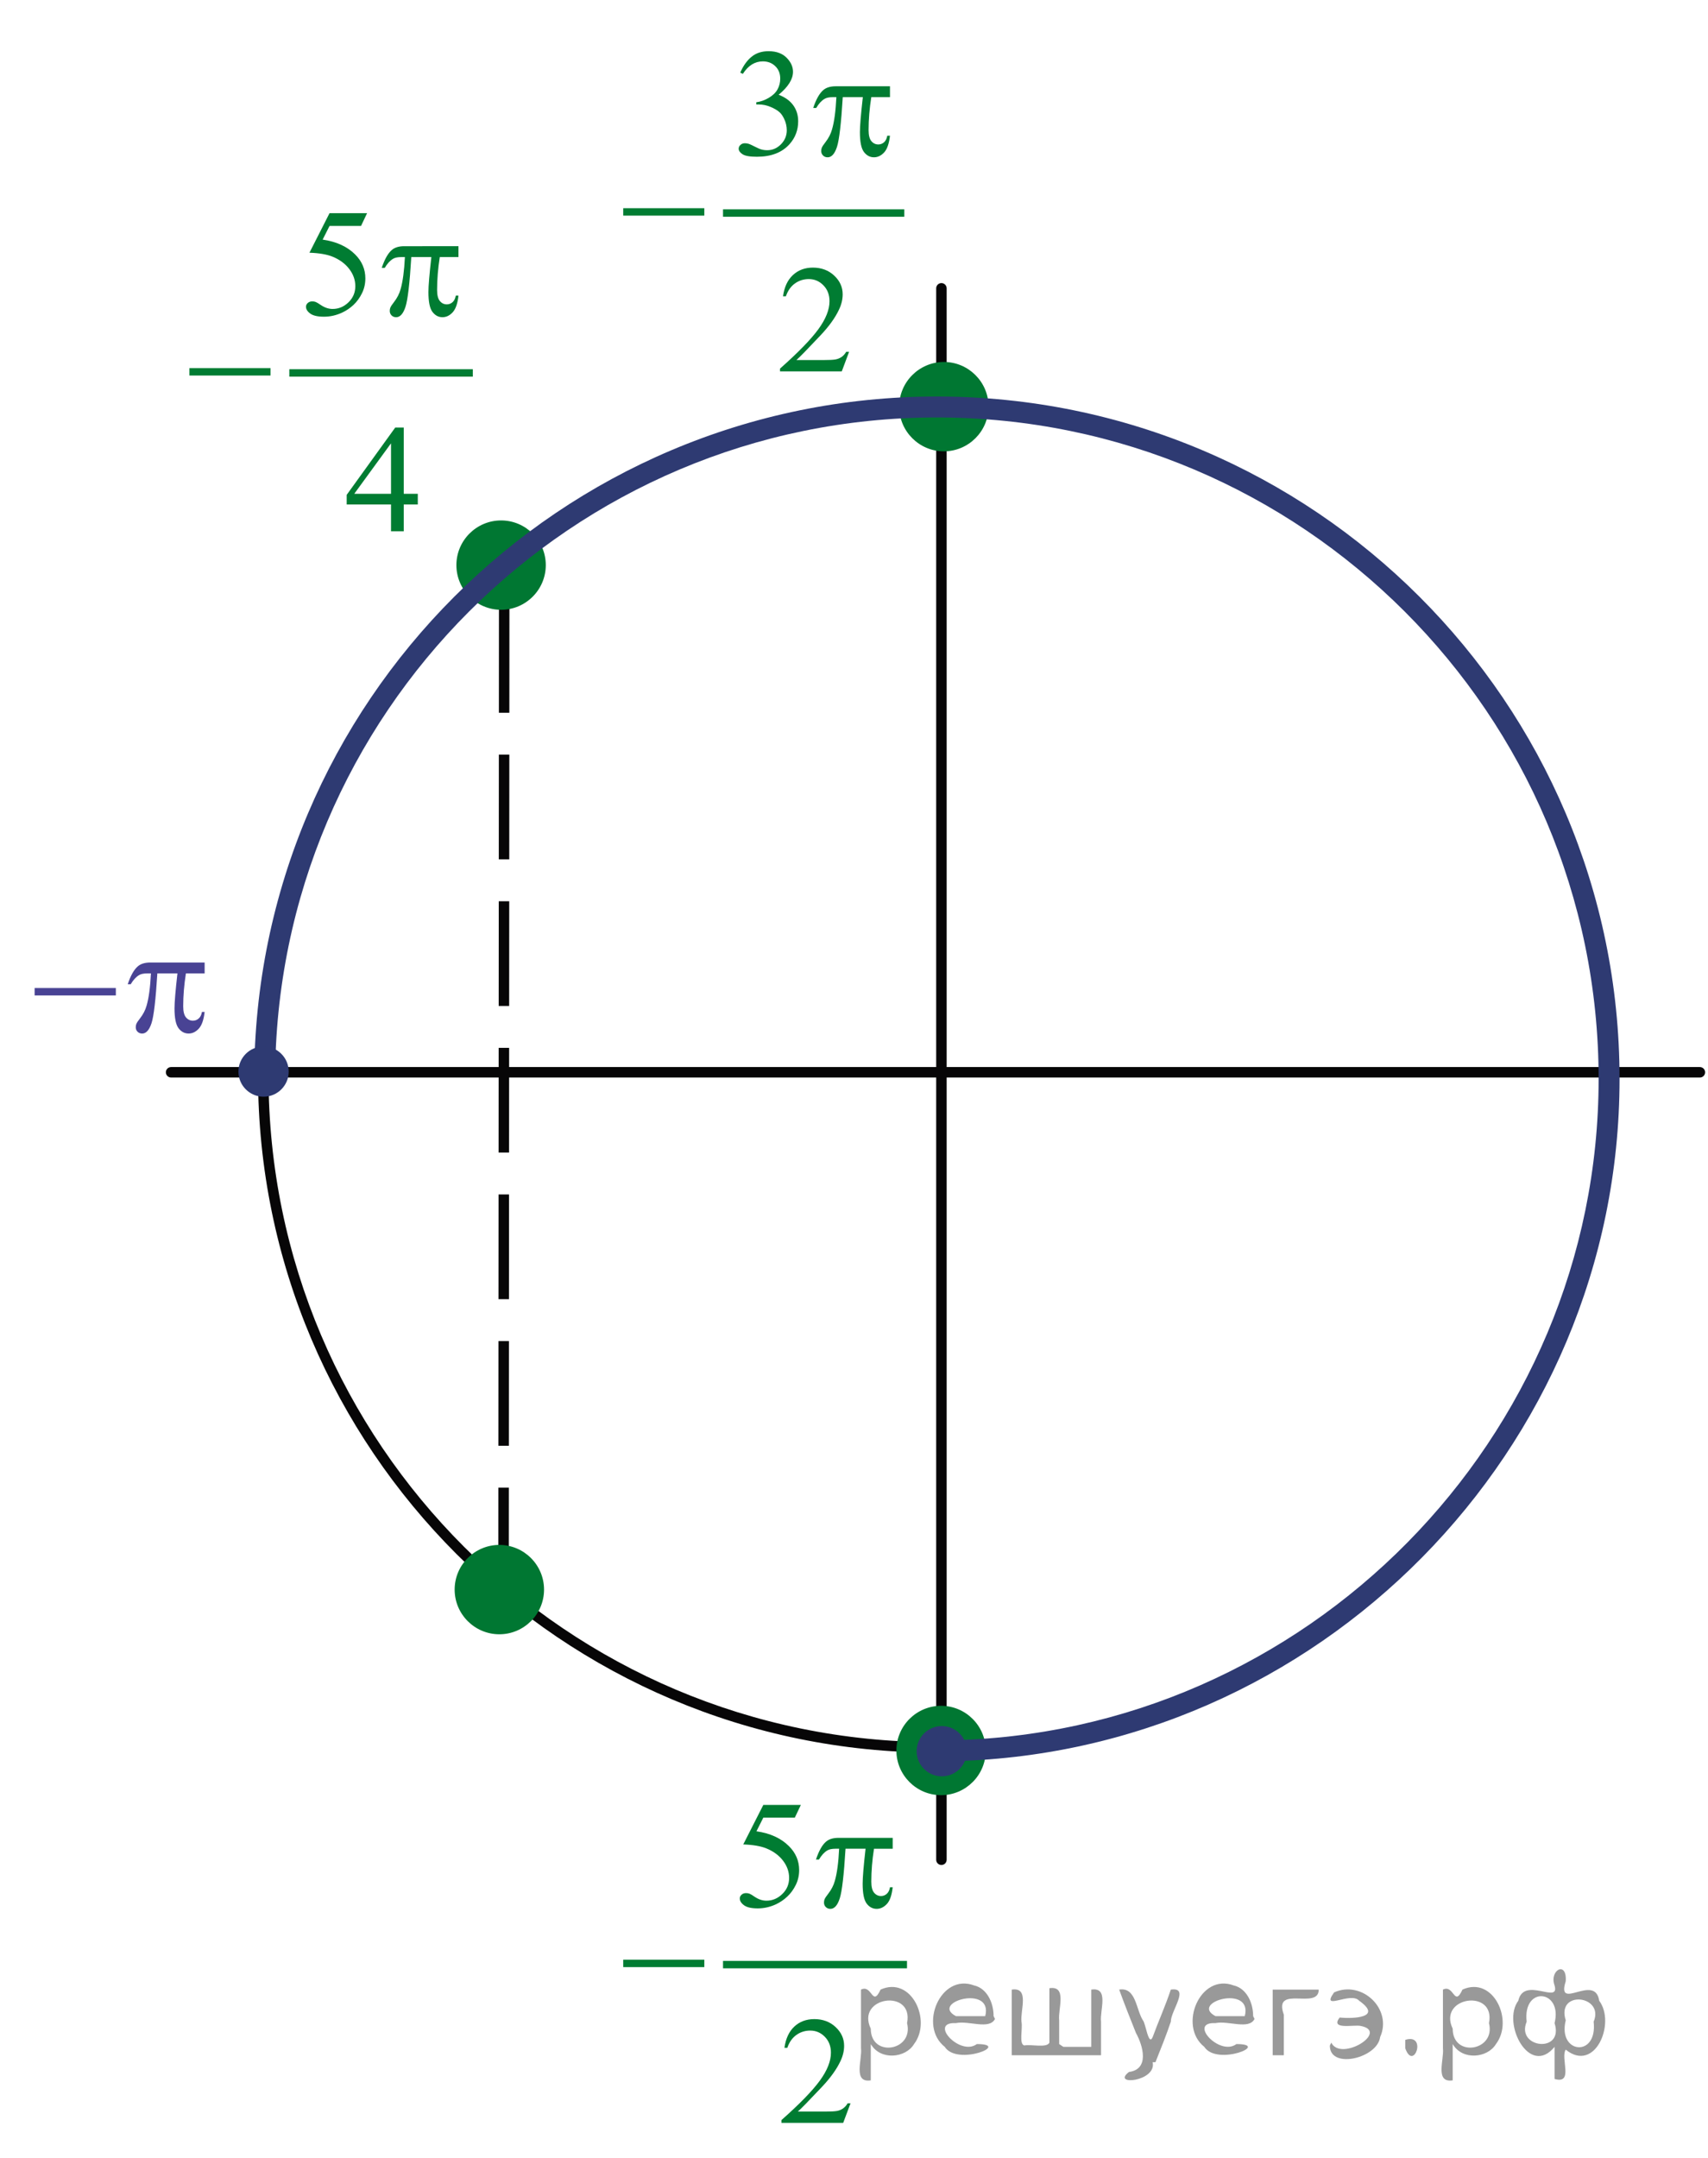 <?xml version="1.0" encoding="utf-8"?>
<!-- Generator: Adobe Illustrator 16.0.0, SVG Export Plug-In . SVG Version: 6.00 Build 0)  -->
<!DOCTYPE svg PUBLIC "-//W3C//DTD SVG 1.1//EN" "http://www.w3.org/Graphics/SVG/1.1/DTD/svg11.dtd">
<svg version="1.1" id="Слой_1" xmlns="http://www.w3.org/2000/svg" xmlns:xlink="http://www.w3.org/1999/xlink" x="0px" y="0px"
	 width="122.395px" height="154.559px" viewBox="0 0 122.395 154.559" enable-background="new 0 0 122.395 154.559"
	 xml:space="preserve">
<g>
	<g>
		<g>
			<defs>
				<rect id="SVGID_1_" x="0" y="0" width="122.395" height="154.559"/>
			</defs>
			<clipPath id="SVGID_2_">
				<use xlink:href="#SVGID_1_"  overflow="visible"/>
			</clipPath>
		</g>
	</g>
	<g>
		<g>
			<defs>
				<rect id="SVGID_3_" x="42.549" y="125.459" width="24.725" height="29"/>
			</defs>
			<clipPath id="SVGID_4_">
				<use xlink:href="#SVGID_3_"  overflow="visible"/>
			</clipPath>
			<rect x="51.812" y="140.444" clip-path="url(#SVGID_4_)" fill="#007C32" width="13.183" height="0.531"/>
		</g>
		<g>
			<defs>
				<rect id="SVGID_5_" x="42.549" y="125.459" width="24.725" height="29"/>
			</defs>
			<clipPath id="SVGID_6_">
				<use xlink:href="#SVGID_5_"  overflow="visible"/>
			</clipPath>
			<g clip-path="url(#SVGID_6_)">
				<path fill="#007C32" d="M57.39,129.27l-0.433,0.912h-2.257l-0.493,0.979c0.979,0.139,1.752,0.491,2.324,1.059
					c0.491,0.486,0.736,1.06,0.736,1.719c0,0.384-0.08,0.736-0.241,1.063c-0.16,0.326-0.362,0.604-0.605,0.832
					c-0.243,0.229-0.515,0.414-0.813,0.555c-0.424,0.195-0.859,0.295-1.306,0.295c-0.45,0-0.777-0.074-0.982-0.223
					s-0.307-0.313-0.307-0.492c0-0.1,0.042-0.188,0.127-0.266c0.085-0.078,0.191-0.115,0.32-0.115c0.097,0,0.181,0.014,0.252,0.043
					c0.072,0.027,0.194,0.102,0.368,0.221c0.277,0.187,0.558,0.279,0.841,0.279c0.433,0,0.812-0.16,1.138-0.478
					c0.327-0.315,0.489-0.702,0.489-1.155c0-0.441-0.146-0.853-0.437-1.234c-0.292-0.381-0.693-0.676-1.206-0.883
					c-0.402-0.16-0.95-0.254-1.644-0.279l1.438-2.83h2.688V129.27z"/>
			</g>
		</g>
		<g>
			<defs>
				<rect id="SVGID_7_" x="42.549" y="125.459" width="24.725" height="29"/>
			</defs>
			<clipPath id="SVGID_8_">
				<use xlink:href="#SVGID_7_"  overflow="visible"/>
			</clipPath>
			<g clip-path="url(#SVGID_8_)">
				<path fill="#007C32" d="M60.948,150.643l-0.525,1.402h-4.426v-0.199c1.302-1.152,2.218-2.094,2.75-2.824
					c0.532-0.729,0.797-1.397,0.797-2.004c0-0.463-0.146-0.842-0.437-1.139s-0.641-0.445-1.046-0.445
					c-0.369,0-0.7,0.104-0.993,0.313c-0.293,0.211-0.51,0.518-0.65,0.922h-0.205c0.093-0.662,0.329-1.17,0.711-1.525
					c0.382-0.354,0.858-0.531,1.431-0.531c0.607,0,1.117,0.189,1.523,0.568c0.407,0.381,0.611,0.828,0.611,1.344
					c0,0.369-0.089,0.736-0.266,1.105c-0.273,0.58-0.717,1.195-1.328,1.844c-0.918,0.973-1.492,1.562-1.722,1.762h1.958
					c0.398,0,0.679-0.016,0.839-0.043c0.16-0.028,0.305-0.088,0.435-0.176c0.129-0.088,0.241-0.211,0.337-0.373L60.948,150.643
					L60.948,150.643z"/>
			</g>
		</g>
		<g>
			<defs>
				<rect id="SVGID_9_" x="42.549" y="125.459" width="24.725" height="29"/>
			</defs>
			<clipPath id="SVGID_10_">
				<use xlink:href="#SVGID_9_"  overflow="visible"/>
			</clipPath>
			<g clip-path="url(#SVGID_10_)">
				<path fill="#007C32" d="M63.97,131.633v0.779h-1.34c-0.129,0.817-0.192,1.604-0.192,2.356c0,0.369,0.065,0.633,0.199,0.791
					c0.133,0.16,0.299,0.24,0.497,0.24c0.158,0,0.298-0.055,0.415-0.162c0.118-0.106,0.193-0.262,0.228-0.467h0.193
					c-0.063,0.565-0.201,0.965-0.417,1.197c-0.217,0.231-0.459,0.35-0.729,0.35c-0.288,0-0.528-0.127-0.72-0.381
					c-0.192-0.254-0.287-0.729-0.287-1.424c0-0.438,0.069-1.271,0.209-2.502H60.59c-0.113,1.875-0.252,3.063-0.415,3.561
					c-0.161,0.498-0.385,0.746-0.669,0.746c-0.133,0-0.242-0.043-0.328-0.129c-0.088-0.086-0.131-0.193-0.131-0.322
					c0-0.094,0.016-0.174,0.044-0.242c0.041-0.092,0.127-0.223,0.261-0.391c0.225-0.291,0.382-0.596,0.47-0.914
					c0.159-0.545,0.262-1.313,0.31-2.309h-0.255c-0.269,0-0.47,0.043-0.603,0.129c-0.214,0.129-0.409,0.344-0.586,0.645h-0.216
					c0.207-0.621,0.447-1.049,0.725-1.285c0.21-0.178,0.505-0.268,0.885-0.268L63.97,131.633L63.97,131.633z"/>
			</g>
		</g>
		<g>
			<defs>
				<rect id="SVGID_11_" x="42.549" y="125.459" width="24.725" height="29"/>
			</defs>
			<clipPath id="SVGID_12_">
				<use xlink:href="#SVGID_11_"  overflow="visible"/>
			</clipPath>
			<g clip-path="url(#SVGID_12_)">
				<path fill="#007C32" d="M44.66,140.358h5.811v0.531H44.66V140.358z"/>
			</g>
		</g>
	</g>
	<path fill="#070607" d="M121.813,77.175H12.261c-0.207,0-0.375-0.168-0.375-0.375s0.168-0.375,0.375-0.375h109.552
		c0.207,0,0.375,0.168,0.375,0.375S122.02,77.175,121.813,77.175z"/>
	<path fill="#070607" d="M67.012,125.524c-26.754,0-48.521-21.745-48.521-48.474c0-26.729,21.766-48.475,48.521-48.475
		c26.754,0,48.521,21.746,48.521,48.475C115.533,103.779,93.766,125.524,67.012,125.524z M67.012,29.325
		c-26.341,0-47.771,21.409-47.771,47.725c0,26.314,21.43,47.724,47.771,47.724s47.771-21.409,47.771-47.724
		C114.783,50.735,93.353,29.325,67.012,29.325z"/>
	<path fill="#070607" d="M67.462,133.575c-0.207,0-0.375-0.168-0.375-0.375V20.65c0-0.207,0.168-0.375,0.375-0.375
		s0.375,0.168,0.375,0.375V133.2C67.837,133.407,67.669,133.575,67.462,133.575z"/>
	<path fill="#007732" d="M67.638,26.3c-1.563,0-2.828,1.265-2.828,2.825c0,1.56,1.267,2.825,2.828,2.825
		c1.561,0,2.826-1.266,2.826-2.825C70.465,27.564,69.2,26.3,67.638,26.3L67.638,26.3z"/>
	<path fill="#007732" d="M67.638,32.325c-1.767,0-3.203-1.436-3.203-3.2s1.437-3.2,3.203-3.2c1.765,0,3.201,1.436,3.201,3.2
		S69.403,32.325,67.638,32.325z M67.638,26.675c-1.353,0-2.453,1.099-2.453,2.45s1.101,2.45,2.453,2.45
		c1.352,0,2.451-1.099,2.451-2.45S68.99,26.675,67.638,26.675z"/>
	<path fill="#070607" d="M36.458,114.049h-0.75l0.005-7.5h0.75L36.458,114.049z M36.465,103.549h-0.75l0.005-7.5h0.75
		L36.465,103.549z M36.472,93.049h-0.75l0.005-7.5h0.75L36.472,93.049z M36.479,82.549h-0.75l0.005-7.5l0.75,0L36.479,82.549z
		 M36.486,72.05l-0.75-0.001l0.005-7.5l0.75,0.001L36.486,72.05z M36.493,61.549l-0.75,0l0.005-7.5l0.75,0L36.493,61.549z
		 M36.5,51.05l-0.75-0.001l0.005-7.5l0.75,0.001L36.5,51.05z M36.508,40.549h-0.75V40.4h0.75V40.549z"/>
	<path fill="#007732" d="M35.908,37.65c-1.562,0-2.828,1.266-2.828,2.825c0,1.562,1.267,2.825,2.828,2.825
		c1.563,0,2.828-1.265,2.828-2.825C38.736,38.915,37.47,37.65,35.908,37.65L35.908,37.65z"/>
	<path fill="#007732" d="M35.908,43.675c-1.766,0-3.203-1.436-3.203-3.2s1.437-3.2,3.203-3.2s3.203,1.436,3.203,3.2
		S37.674,43.675,35.908,43.675z M35.908,38.025c-1.353,0-2.453,1.099-2.453,2.45s1.101,2.45,2.453,2.45s2.453-1.099,2.453-2.45
		S37.26,38.025,35.908,38.025z"/>
	<path fill="#007732" d="M67.438,122.549c-1.563,0-2.828,1.266-2.828,2.826c0,1.56,1.266,2.824,2.828,2.824
		c1.562,0,2.827-1.265,2.827-2.824C70.265,123.815,69,122.549,67.438,122.549L67.438,122.549z"/>
	<path fill="#007732" d="M67.438,128.574c-1.767,0-3.203-1.436-3.203-3.199c0-1.765,1.437-3.201,3.203-3.201
		c1.766,0,3.202,1.437,3.202,3.201C70.64,127.139,69.204,128.574,67.438,128.574z M67.438,122.924c-1.353,0-2.453,1.1-2.453,2.451
		c0,1.351,1.101,2.449,2.453,2.449s2.452-1.099,2.452-2.449C69.89,124.024,68.791,122.924,67.438,122.924z"/>
	<path fill="#2E3A72" d="M67.825,126.148l-0.021-1.5c25.779-0.362,46.753-21.613,46.753-47.373
		c0-26.123-21.272-47.376-47.421-47.376c-26.147,0-47.42,21.253-47.42,47.376h-1.5c0-26.95,21.945-48.876,48.92-48.876
		s48.921,21.926,48.921,48.876C116.056,103.85,94.42,125.774,67.825,126.148z"/>
	<g>
		<g>
			<defs>
				<rect id="SVGID_13_" x="42.549" y="0.01" width="24.725" height="29"/>
			</defs>
			<clipPath id="SVGID_14_">
				<use xlink:href="#SVGID_13_"  overflow="visible"/>
			</clipPath>
			<rect x="51.812" y="14.994" clip-path="url(#SVGID_14_)" fill="#007C32" width="12.99" height="0.531"/>
		</g>
		<g>
			<defs>
				<rect id="SVGID_15_" x="42.549" y="0.01" width="24.725" height="29"/>
			</defs>
			<clipPath id="SVGID_16_">
				<use xlink:href="#SVGID_15_"  overflow="visible"/>
			</clipPath>
			<g clip-path="url(#SVGID_16_)">
				<path fill="#007C32" d="M53.046,5.202c0.214-0.491,0.484-0.869,0.812-1.137c0.326-0.267,0.732-0.399,1.22-0.399
					c0.602,0,1.063,0.189,1.383,0.568c0.244,0.283,0.365,0.585,0.365,0.908c0,0.53-0.343,1.078-1.029,1.645
					c0.461,0.175,0.811,0.426,1.046,0.752c0.236,0.326,0.354,0.709,0.354,1.148c0,0.63-0.207,1.177-0.62,1.639
					c-0.539,0.602-1.319,0.901-2.34,0.901c-0.505,0-0.85-0.061-1.032-0.183c-0.182-0.122-0.272-0.252-0.272-0.393
					c0-0.104,0.043-0.194,0.13-0.273c0.086-0.079,0.19-0.118,0.313-0.118c0.092,0,0.187,0.014,0.282,0.043
					c0.063,0.019,0.205,0.083,0.426,0.196c0.223,0.112,0.375,0.18,0.459,0.201c0.137,0.04,0.282,0.059,0.438,0.059
					c0.376,0,0.704-0.142,0.981-0.424c0.279-0.283,0.418-0.618,0.418-1.004c0-0.283-0.063-0.56-0.193-0.827
					c-0.097-0.201-0.201-0.354-0.315-0.457c-0.158-0.143-0.376-0.273-0.653-0.389c-0.275-0.117-0.559-0.176-0.846-0.176h-0.177
					V7.324c0.292-0.036,0.584-0.139,0.877-0.307s0.506-0.371,0.639-0.606c0.133-0.236,0.199-0.496,0.199-0.779
					c0-0.369-0.119-0.667-0.357-0.895c-0.237-0.228-0.533-0.341-0.888-0.341c-0.572,0-1.049,0.297-1.433,0.893L53.046,5.202z"/>
			</g>
		</g>
		<g>
			<defs>
				<rect id="SVGID_17_" x="42.549" y="0.01" width="24.725" height="29"/>
			</defs>
			<clipPath id="SVGID_18_">
				<use xlink:href="#SVGID_17_"  overflow="visible"/>
			</clipPath>
			<g clip-path="url(#SVGID_18_)">
				<path fill="#007C32" d="M60.846,25.198L60.321,26.6h-4.426v-0.199c1.302-1.152,2.218-2.095,2.75-2.824
					c0.532-0.73,0.797-1.398,0.797-2.003c0-0.463-0.146-0.842-0.438-1.14s-0.64-0.446-1.046-0.446c-0.369,0-0.7,0.105-0.993,0.314
					s-0.51,0.516-0.649,0.921H56.11c0.092-0.663,0.329-1.171,0.711-1.524c0.381-0.354,0.858-0.532,1.43-0.532
					c0.608,0,1.117,0.189,1.524,0.568c0.407,0.38,0.611,0.827,0.611,1.344c0,0.369-0.09,0.737-0.267,1.105
					c-0.272,0.58-0.716,1.194-1.328,1.842C57.874,25,57.3,25.587,57.071,25.788h1.958c0.397,0,0.678-0.015,0.838-0.043
					c0.161-0.029,0.305-0.087,0.436-0.175c0.129-0.088,0.24-0.212,0.337-0.373L60.846,25.198L60.846,25.198z"/>
			</g>
		</g>
		<g>
			<defs>
				<rect id="SVGID_19_" x="42.549" y="0.01" width="24.725" height="29"/>
			</defs>
			<clipPath id="SVGID_20_">
				<use xlink:href="#SVGID_19_"  overflow="visible"/>
			</clipPath>
			<g clip-path="url(#SVGID_20_)">
				<path fill="#007C32" d="M63.775,6.18v0.779h-1.339c-0.129,0.819-0.193,1.605-0.193,2.357c0,0.369,0.066,0.634,0.199,0.792
					c0.133,0.159,0.299,0.239,0.498,0.239c0.158,0,0.297-0.054,0.415-0.161c0.118-0.106,0.192-0.263,0.227-0.467h0.193
					c-0.063,0.566-0.201,0.965-0.417,1.198c-0.216,0.232-0.459,0.349-0.729,0.349c-0.288,0-0.527-0.127-0.72-0.381
					s-0.288-0.729-0.288-1.423c0-0.438,0.07-1.271,0.209-2.503h-1.438c-0.114,1.876-0.252,3.063-0.415,3.561
					c-0.162,0.498-0.386,0.747-0.669,0.747c-0.134,0-0.243-0.043-0.329-0.129c-0.087-0.086-0.13-0.193-0.13-0.322
					c0-0.093,0.015-0.174,0.044-0.241c0.041-0.094,0.127-0.225,0.26-0.393c0.225-0.29,0.382-0.594,0.47-0.913
					c0.159-0.544,0.263-1.313,0.311-2.31h-0.255c-0.27,0-0.471,0.043-0.604,0.129c-0.214,0.129-0.409,0.344-0.586,0.645h-0.216
					c0.207-0.619,0.448-1.047,0.725-1.283c0.21-0.18,0.505-0.27,0.885-0.27L63.775,6.18L63.775,6.18z"/>
			</g>
		</g>
		<g>
			<defs>
				<rect id="SVGID_21_" x="42.549" y="0.01" width="24.725" height="29"/>
			</defs>
			<clipPath id="SVGID_22_">
				<use xlink:href="#SVGID_21_"  overflow="visible"/>
			</clipPath>
			<g clip-path="url(#SVGID_22_)">
				<path fill="#007C32" d="M44.66,14.912h5.811v0.531H44.66V14.912z"/>
			</g>
		</g>
	</g>
	<g>
		<g>
			<defs>
				<rect id="SVGID_23_" x="11.471" y="11.46" width="24.722" height="29"/>
			</defs>
			<clipPath id="SVGID_24_">
				<use xlink:href="#SVGID_23_"  overflow="visible"/>
			</clipPath>
			<rect x="20.733" y="26.445" clip-path="url(#SVGID_24_)" fill="#007C32" width="13.15" height="0.531"/>
		</g>
		<g>
			<defs>
				<rect id="SVGID_25_" x="11.471" y="11.46" width="24.722" height="29"/>
			</defs>
			<clipPath id="SVGID_26_">
				<use xlink:href="#SVGID_25_"  overflow="visible"/>
			</clipPath>
			<g clip-path="url(#SVGID_26_)">
				<path fill="#007C32" d="M26.304,15.27l-0.433,0.913h-2.257l-0.493,0.979c0.979,0.14,1.752,0.491,2.324,1.058
					c0.491,0.487,0.736,1.06,0.736,1.719c0,0.383-0.08,0.738-0.241,1.063c-0.16,0.326-0.362,0.604-0.605,0.833
					c-0.244,0.229-0.515,0.414-0.813,0.553c-0.424,0.197-0.859,0.295-1.307,0.295c-0.449,0-0.776-0.074-0.981-0.223
					c-0.205-0.149-0.307-0.313-0.307-0.492c0-0.1,0.042-0.189,0.127-0.266c0.085-0.077,0.191-0.116,0.32-0.116
					c0.097,0,0.181,0.014,0.252,0.043c0.072,0.029,0.194,0.102,0.368,0.22c0.277,0.187,0.558,0.279,0.841,0.279
					c0.433,0,0.812-0.158,1.138-0.476c0.326-0.316,0.489-0.702,0.489-1.157c0-0.44-0.146-0.852-0.437-1.232
					s-0.693-0.676-1.206-0.884c-0.402-0.161-0.95-0.254-1.644-0.279l1.438-2.831h2.688V15.27z"/>
			</g>
		</g>
		<g>
			<defs>
				<rect id="SVGID_27_" x="11.471" y="11.46" width="24.722" height="29"/>
			</defs>
			<clipPath id="SVGID_28_">
				<use xlink:href="#SVGID_27_"  overflow="visible"/>
			</clipPath>
			<g clip-path="url(#SVGID_28_)">
				<path fill="#007C32" d="M29.939,35.367v0.763h-1.007v1.923H28.02V36.13h-3.176v-0.688l3.479-4.822h0.609v4.748H29.939z
					 M28.02,35.367v-3.615l-2.634,3.615H28.02z"/>
			</g>
		</g>
		<g>
			<defs>
				<rect id="SVGID_29_" x="11.471" y="11.46" width="24.722" height="29"/>
			</defs>
			<clipPath id="SVGID_30_">
				<use xlink:href="#SVGID_29_"  overflow="visible"/>
			</clipPath>
			<g clip-path="url(#SVGID_30_)">
				<path fill="#007C32" d="M32.854,17.633v0.779h-1.339c-0.129,0.819-0.193,1.605-0.193,2.357c0,0.369,0.066,0.633,0.199,0.792
					s0.299,0.239,0.498,0.239c0.157,0,0.297-0.054,0.415-0.161c0.117-0.106,0.193-0.263,0.227-0.467h0.194
					c-0.063,0.566-0.202,0.965-0.418,1.198c-0.216,0.232-0.458,0.349-0.729,0.349c-0.288,0-0.526-0.127-0.719-0.381
					s-0.288-0.729-0.288-1.423c0-0.438,0.07-1.271,0.21-2.503h-1.438c-0.114,1.876-0.252,3.063-0.415,3.561
					c-0.162,0.498-0.386,0.747-0.669,0.747c-0.134,0-0.243-0.043-0.329-0.129c-0.087-0.086-0.13-0.193-0.13-0.322
					c0-0.093,0.015-0.174,0.044-0.242c0.041-0.093,0.127-0.224,0.26-0.392c0.225-0.29,0.382-0.594,0.47-0.913
					c0.159-0.544,0.262-1.313,0.311-2.31H28.76c-0.269,0-0.47,0.043-0.603,0.129c-0.214,0.129-0.409,0.344-0.586,0.645h-0.216
					c0.207-0.62,0.448-1.047,0.725-1.284c0.21-0.179,0.505-0.269,0.885-0.269L32.854,17.633L32.854,17.633z"/>
			</g>
		</g>
		<g>
			<defs>
				<rect id="SVGID_31_" x="11.471" y="11.46" width="24.722" height="29"/>
			</defs>
			<clipPath id="SVGID_32_">
				<use xlink:href="#SVGID_31_"  overflow="visible"/>
			</clipPath>
			<g clip-path="url(#SVGID_32_)">
				<path fill="#007C32" d="M13.574,26.365h5.81v0.531h-5.81V26.365z"/>
			</g>
		</g>
	</g>
	<path fill="#2E3A72" d="M67.488,124c-0.788,0-1.427,0.637-1.427,1.424s0.639,1.426,1.427,1.426s1.427-0.639,1.427-1.426
		S68.276,124,67.488,124L67.488,124z"/>
	<path fill="#2E3A72" d="M67.488,127.225c-0.993,0-1.802-0.808-1.802-1.801c0-0.992,0.809-1.799,1.802-1.799
		s1.802,0.807,1.802,1.799C69.29,126.417,68.481,127.225,67.488,127.225z M67.488,124.375c-0.58,0-1.052,0.471-1.052,1.049
		c0,0.579,0.472,1.051,1.052,1.051s1.052-0.472,1.052-1.051C68.54,124.846,68.068,124.375,67.488,124.375z"/>
	<g>
		<g>
			<defs>
				<rect id="SVGID_33_" x="0.36" y="66.86" width="16.515" height="10"/>
			</defs>
			<clipPath id="SVGID_34_">
				<use xlink:href="#SVGID_33_"  overflow="visible"/>
			</clipPath>
			<g clip-path="url(#SVGID_34_)">
				<path fill="#494394" d="M2.481,70.764h5.82v0.532h-5.82V70.764z"/>
				<path fill="#494394" d="M14.664,68.938v0.779h-1.342c-0.129,0.82-0.194,1.606-0.194,2.358c0,0.368,0.066,0.633,0.199,0.792
					c0.133,0.158,0.299,0.238,0.499,0.238c0.159,0,0.297-0.054,0.416-0.161c0.118-0.106,0.194-0.263,0.228-0.467h0.193
					c-0.063,0.566-0.203,0.965-0.419,1.198s-0.459,0.349-0.729,0.349c-0.288,0-0.528-0.127-0.722-0.381
					c-0.191-0.254-0.288-0.729-0.288-1.423c0-0.437,0.07-1.271,0.21-2.503h-1.44c-0.115,1.876-0.253,3.063-0.416,3.561
					c-0.163,0.498-0.386,0.747-0.671,0.747c-0.133,0-0.243-0.043-0.33-0.129s-0.13-0.192-0.13-0.321
					c0-0.094,0.015-0.175,0.044-0.242c0.041-0.093,0.127-0.225,0.261-0.393c0.225-0.29,0.382-0.594,0.471-0.913
					c0.159-0.544,0.263-1.313,0.312-2.31H10.56c-0.271,0-0.472,0.043-0.604,0.129c-0.214,0.129-0.41,0.344-0.588,0.646H9.153
					c0.207-0.62,0.449-1.048,0.727-1.284c0.21-0.18,0.507-0.27,0.888-0.27L14.664,68.938L14.664,68.938z"/>
			</g>
		</g>
	</g>
	<g>
		<path fill="#2E3A72" d="M18.888,75.325c-0.788,0-1.428,0.638-1.428,1.425s0.64,1.425,1.428,1.425c0.786,0,1.426-0.638,1.426-1.425
			S19.675,75.325,18.888,75.325L18.888,75.325z"/>
		<path fill="#2E3A72" d="M18.888,78.55c-0.994,0-1.803-0.808-1.803-1.8s0.809-1.8,1.803-1.8c0.993,0,1.801,0.808,1.801,1.8
			S19.882,78.55,18.888,78.55z M18.888,75.7c-0.581,0-1.053,0.471-1.053,1.05s0.472,1.05,1.053,1.05c0.58,0,1.051-0.471,1.051-1.05
			S19.468,75.7,18.888,75.7z"/>
	</g>
	<g>
		<path fill="#007732" d="M35.783,117.05c-1.766,0-3.203-1.436-3.203-3.2s1.437-3.2,3.203-3.2s3.203,1.436,3.203,3.2
			S37.549,117.05,35.783,117.05z M35.783,111.4c-1.353,0-2.453,1.1-2.453,2.45s1.101,2.45,2.453,2.45s2.453-1.1,2.453-2.45
			S37.135,111.4,35.783,111.4z"/>
		<path fill="#007732" d="M35.783,111.275c-1.562,0-2.828,1.266-2.828,2.825c0,1.562,1.267,2.825,2.828,2.825
			c1.563,0,2.828-1.265,2.828-2.825C38.611,112.54,37.345,111.275,35.783,111.275L35.783,111.275z"/>
	</g>
</g>
<g style="stroke:none;fill:#000;fill-opacity:0.4" > <path d="m 62.4,146.5 c 0,0.8 0,1.6 0,2.5 -1.3,0.2 -0.6,-1.5 -0.7,-2.3 0,-1.4 0,-2.8 0,-4.2 0.8,-0.4 0.8,1.3 1.4,0.0 2.2,-1.0 3.7,2.2 2.4,3.9 -0.6,1.0 -2.4,1.2 -3.1,0.0 z m 2.6,-1.6 c 0.5,-2.5 -3.7,-1.9 -2.6,0.4 0.0,2.1 3.1,1.6 2.6,-0.4 z" /> <path d="m 71.3,144.6 c -0.4,0.8 -1.9,0.1 -2.8,0.3 -2.0,-0.1 0.3,2.4 1.5,1.5 2.5,0.0 -1.4,1.6 -2.3,0.2 -1.9,-1.5 -0.3,-5.3 2.1,-4.4 0.9,0.2 1.4,1.2 1.4,2.2 z m -0.7,-0.2 c 0.6,-2.3 -4.0,-1.0 -2.1,0.0 0.7,0 1.4,-0.0 2.1,-0.0 z" /> <path d="m 76.2,146.6 c 0.6,0 1.3,0 2.0,0 0,-1.3 0,-2.7 0,-4.1 1.3,-0.2 0.6,1.5 0.7,2.3 0,0.8 0,1.6 0,2.4 -2.1,0 -4.2,0 -6.4,0 0,-1.5 0,-3.1 0,-4.7 1.3,-0.2 0.6,1.5 0.7,2.3 0.1,0.5 -0.2,1.6 0.2,1.7 0.5,-0.1 1.6,0.2 1.8,-0.2 0,-1.3 0,-2.6 0,-3.9 1.3,-0.2 0.6,1.5 0.7,2.3 0,0.5 0,1.1 0,1.7 z" /> <path d="m 82.6,147.7 c 0.3,1.4 -3.0,1.7 -1.7,0.7 1.5,-0.2 1.0,-1.9 0.5,-2.8 -0.4,-1.0 -0.8,-2.0 -1.2,-3.1 1.2,-0.2 1.2,1.4 1.7,2.2 0.2,0.2 0.4,1.9 0.7,1.2 0.4,-1.1 0.9,-2.2 1.3,-3.4 1.4,-0.2 0.0,1.5 -0.0,2.3 -0.3,0.9 -0.7,1.9 -1.1,2.9 z" /> <path d="m 89.9,144.6 c -0.4,0.8 -1.9,0.1 -2.8,0.3 -2.0,-0.1 0.3,2.4 1.5,1.5 2.5,0.0 -1.4,1.6 -2.3,0.2 -1.9,-1.5 -0.3,-5.3 2.1,-4.4 0.9,0.2 1.4,1.2 1.4,2.2 z m -0.7,-0.2 c 0.6,-2.3 -4.0,-1.0 -2.1,0.0 0.7,0 1.4,-0.0 2.1,-0.0 z" /> <path d="m 91.2,147.2 c 0,-1.5 0,-3.1 0,-4.7 1.1,0 2.2,0 3.3,0 0.0,1.5 -3.3,-0.4 -2.5,1.8 0,0.9 0,1.9 0,2.9 -0.2,0 -0.5,0 -0.7,0 z" /> <path d="m 95.4,146.3 c 0.7,1.4 4.2,-0.8 2.1,-1.2 -0.5,-0.1 -2.2,0.3 -1.5,-0.6 1.0,0.1 3.1,0.0 1.4,-1.2 -0.6,-0.7 -2.8,0.8 -1.8,-0.6 2.0,-0.9 4.2,1.2 3.3,3.2 -0.2,1.5 -3.5,2.3 -3.6,0.7 l 0,-0.1 0,-0.0 0,0 z" /> <path d="m 100.7,146.1 c 1.6,-0.5 0.6,2.3 -0.0,0.6 -0.0,-0.2 0.0,-0.4 0.0,-0.6 z" /> <path d="m 104.1,146.5 c 0,0.8 0,1.6 0,2.5 -1.3,0.2 -0.6,-1.5 -0.7,-2.3 0,-1.4 0,-2.8 0,-4.2 0.8,-0.4 0.8,1.3 1.4,0.0 2.2,-1.0 3.7,2.2 2.4,3.9 -0.6,1.0 -2.4,1.2 -3.1,0.0 z m 2.6,-1.6 c 0.5,-2.5 -3.7,-1.9 -2.6,0.4 0.0,2.1 3.1,1.6 2.6,-0.4 z" /> <path d="m 109.4,144.8 c -0.8,1.9 2.7,2.3 2.0,0.1 0.6,-2.4 -2.3,-2.7 -2.0,-0.1 z m 2.0,4.2 c 0,-0.8 0,-1.6 0,-2.4 -1.8,2.2 -3.8,-1.7 -2.6,-3.3 0.4,-1.8 3.0,0.3 2.6,-1.1 -0.4,-1.1 0.9,-1.8 0.8,-0.3 -0.7,2.2 2.1,-0.6 2.4,1.4 1.2,1.6 -0.3,5.2 -2.4,3.5 -0.4,0.6 0.6,2.5 -0.8,2.1 z m 2.8,-4.2 c 0.8,-1.9 -2.7,-2.3 -2.0,-0.1 -0.6,2.4 2.3,2.7 2.0,0.1 z" /> </g></svg>

<!--File created and owned by https://sdamgia.ru. Copying is prohibited. All rights reserved.-->
